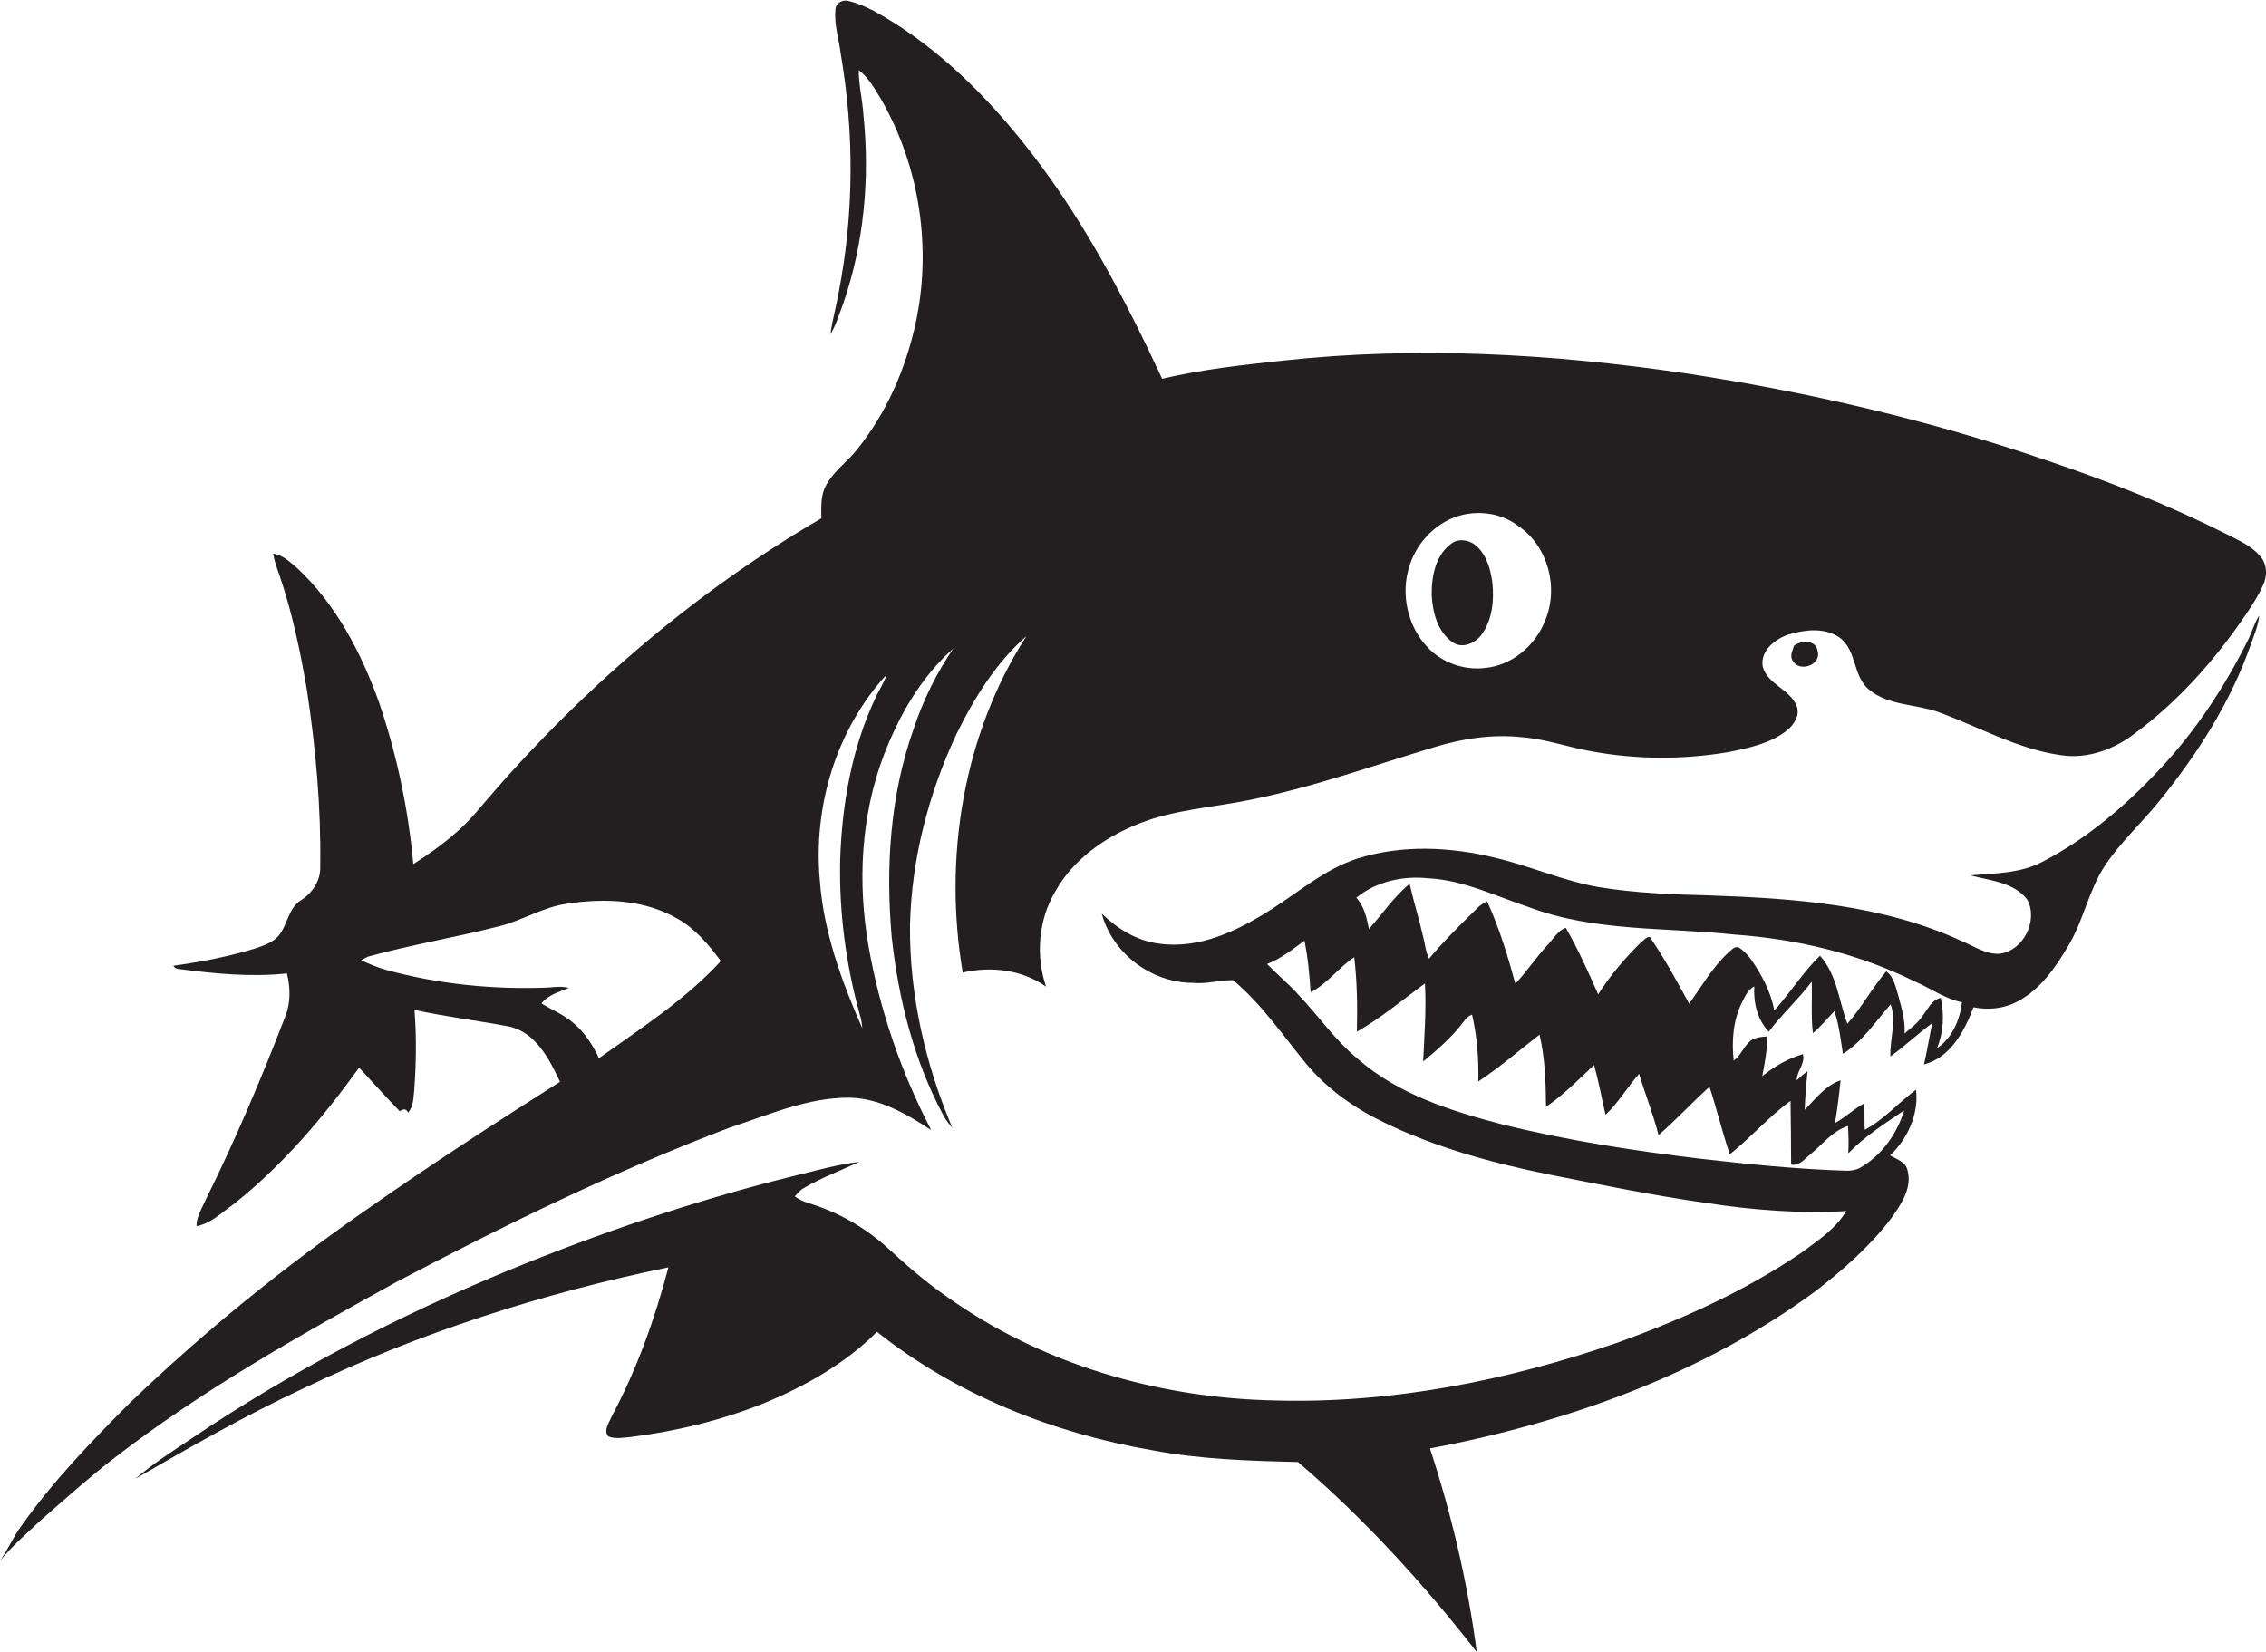 <?xml version="1.0" encoding="utf-8"?>
<!-- Generator: Adobe Illustrator 19.2.0, SVG Export Plug-In . SVG Version: 6.00 Build 0)  -->
<svg version="1.1" id="Layer_1" xmlns="http://www.w3.org/2000/svg" xmlns:xlink="http://www.w3.org/1999/xlink" x="0px" y="0px"
	 viewBox="0 0 769.2 560.9" enable-background="new 0 0 769.2 560.9" xml:space="preserve">
<g>
	<path fill="#231F20" d="M767.2,188.8c-2.9-3.4-7-5.2-10.9-7.2c-19.8-10-40.5-18.2-61.6-25.3c-39.9-13.7-81.2-23.3-122.9-29.6
		c-45-6.6-90.7-9.2-136-4.3c-13.9,1.5-27.8,3-41.3,6.2c-12.4-26.6-26-52.7-43.9-76c-13.3-17.3-28.7-33.2-47.2-44.9
		c-4.9-3-9.9-6.1-15.5-7.4c-1.9-0.5-4.3,0.8-4.3,3c-0.5,5.1,1.2,10,1.8,15c4.6,26.8,4.5,54.3-0.7,81c-0.8,4.7-2.2,9.4-2.8,14.2
		c2-3.3,3-7,4.4-10.6c7-20.4,9-42.3,6.8-63.8c-0.3-5.1-1.6-10.1-1.6-15.3c3.4,2.6,5.5,6.5,7.7,10.1c13.1,22.9,17.2,50.7,11.5,76.4
		c-3.4,15.2-9.8,29.9-19.6,42.1c-3.3,4.3-8.1,7.5-10.7,12.4c-1.9,3.4-1.6,7.4-1.6,11.2c-44,25.6-83,59.5-115.9,98.3
		c-6.3,7.8-14.3,13.8-22.6,19.1c-1.7-18.7-5.6-37.3-11.7-55.1c-6-16.7-14.5-33-27.6-45.3c-2.5-2.1-4.9-4.6-8.3-5
		c0.5,2.8,1.5,5.4,2.4,8c4.2,12.5,6.9,25.4,9.1,38.4c3,19.8,4.8,39.8,4.5,59.8c0.2,4.6-2.5,8.8-6.3,11.3c-4.6,2.7-4.7,8.5-7.9,12.3
		c-2,2.3-5,3.2-7.8,4.2c-9.1,2.8-18.5,4.6-27.9,5.9c0.5,0.7,1.1,1.1,2,1.1c12.1,1.6,24.4,2.8,36.6,1.5c1.2,4.8,1.3,10.1-0.6,14.7
		C88.8,366,80,386.8,70,407c-1.3,3-3.3,5.9-3.3,9.3c4.8-0.8,8.4-4.5,12.3-7.2c16.7-13.2,30.5-29.4,42.9-46.6
		c4.6,4.9,9.1,10,13.8,14.8c1-0.8,2.3-1,2.8,0.5c1.9-2.1,1.8-5,2.1-7.6c0.7-9.1,0.8-18.2,0.1-27.3c10.6,2.3,21.4,3.6,32,5.6
		c9.1,1.9,13.8,11.1,17.4,18.8c-21.7,13.8-43.4,27.8-64.5,42.6c-28.9,20-56.2,42.1-81.5,66.4c-13.2,13.2-26.2,26.7-37,42
		c-2.7,3.7-4.5,8-7.2,11.8c4.1-5.1,9.1-9.4,13.9-13.9c8-7,16-14.2,24.4-20.7c30-23.3,63.3-42,96.5-60.3
		c36.7-19.3,74.1-37.6,112.9-52.3c13.4-4.4,26.8-10.4,41.1-10.2c10.1,0.3,19.2,5.6,27.4,11c-10.2-19.6-17.5-40.8-21.3-62.6
		c-3.7-21.4-2.6-43.9,5.1-64.4c5.2-13.6,12.7-26.8,23.7-36.5c-5.8,8.5-10.3,17.7-13.5,27.4c-8,22.6-9.5,46.9-7.4,70.6
		c2.3,21.1,7.6,42.2,17.8,61c0.8,1.3,1.8,2.6,2.8,3.8c-9.2-21.7-14.6-45.2-14.4-68.8c0.5-22.5,6.3-44.7,15.8-65
		c6-12.2,13.4-24.2,23.7-33.2c-21.5,33.5-28.2,75.3-21.6,114.2c9.6-2.2,20.1-1,28.3,4.8c-3.6-10.5-2.6-22.7,3.1-32.3
		c6.2-11.1,17.2-18.7,28.8-23.2c11.7-4.6,24.4-5.3,36.7-7.8c21.4-4.2,41.9-11.6,62.8-17.9c9.7-3,20-4.6,30.1-3.5
		c7.9,0.6,15.4,3.3,23.1,4.7c15.4,2.9,31.3,3,46.8,0.4c7-1.4,14.4-2.9,20.1-7.4c2.3-1.9,4.5-5.1,3.3-8.2
		c-2.2-5.9-10.2-7.4-11.6-13.8c-0.6-5.3,4.4-9.1,8.9-10.6c5.5-1.6,12-2.4,17,0.9c6.2,4.2,4.6,13.3,10.3,17.9
		c6.6,5.4,15.6,4.8,23.3,7.5c13.8,5,26.9,12.6,41.7,14.7c9,1.4,18.1-1.9,25.2-7.4c14.9-11,27.3-25.1,37.7-40.4
		c2.1-3.1,4.2-6.3,5.7-9.7C769.7,195.8,769.7,191.6,767.2,188.8z M203.3,359.3c-2.2-4.8-5.2-9.3-9.3-12.5c-3.1-2.5-6.8-4-10.2-6.1
		c2.3-3,6.1-3.9,9.3-5.3c-2.4-0.6-4.8-0.3-7.2-0.1c-18.4,0.7-37-1.1-54.8-6c-2.9-0.8-5.8-2-8.5-3.3c0.6-0.3,1.7-0.9,2.3-1.2
		c14.5-4,29.5-6.5,44.1-10.2c8.1-1.9,15.3-6.7,23.7-7.8c12.5-1.9,26.2-1.4,37.4,5.2c6,3.4,10.5,8.8,14.6,14.3
		C232.7,339.4,217.6,349.1,203.3,359.3z M297.1,237.1c-8,17.1-11.3,36.1-11.9,54.9c-0.4,17.9,2,35.8,6.8,53c0.4,1.3,0.6,2.7,0.7,4.1
		c-7-15.9-13.1-32.6-14.4-50.1c-2.3-25.1,5.5-51.3,22.7-70C300.1,231.9,298.3,234.4,297.1,237.1z M524.5,210.7
		c-3.3,8.5-11.3,15.3-20.5,16.1c-7,0.8-14.2-1.7-19.1-6.7c-7.1-7.2-9.6-18.5-6.4-28.1c2.6-8.2,9.5-15.2,18-17.2
		c6.5-1.5,13.6-0.3,18.9,3.8C525.5,185.4,529.2,199.6,524.5,210.7z"/>
	<path fill="#231F20" d="M501.4,185.6c-2.1-2.1-5.6-2.9-8.2-1.4c-5.8,3.8-7.3,11.3-7.2,17.8c0.3,5.8,1.9,12.4,7,16
		c3.4,2.5,8.1,0.3,10.2-2.9c3.4-5,4-11.3,3.4-17.2C506,193.5,504.8,188.8,501.4,185.6z"/>
	<path fill="#231F20" d="M733.1,261.2c-11.5,12.3-24.6,23.5-39.6,31.3c-7.6,4.1-16.4,4-24.7,4.7c6.7,1.8,14.9,2.3,19.4,8.3
		c3.7,7.1-1.3,17.2-9.3,18.3c-4.6,0.4-8.7-2.5-12.8-4.2c-26.9-12.5-57-14.6-86.2-15.6c-12.4-0.3-24.9-0.8-37.2-2.8
		c-12-2.1-23.1-7.1-34.9-9.9c-15.3-3.8-31.8-4.6-47,0.2c-10.9,3.5-19.7,11.2-29.3,17.3c-11.2,7.1-24.2,13.5-37.9,11.6
		c-7.6-0.9-14.2-5-19.6-10.2c3.6,13.5,16.9,23.5,30.9,23.5c4.6,0.5,9.2-1,13.7-0.9c9.7,8.1,16.9,18.8,24.9,28.5
		c7.1,8.5,16.3,15,26.3,19.8c17.7,8.6,36.9,13.8,56.1,17.7c17.8,3.5,35.7,7.2,53.7,9.7c15.6,2.4,31.4,3.6,47.1,2.7
		c-3.5,6-9.5,9.9-15,14c-19.4,13.2-41,22.9-63,30.8c-37.2,12.8-76.5,20.6-115.9,19.5c-39.6-0.8-79.5-12.3-111.9-35.6
		c-7-4.9-13.4-10.5-19.6-16.2c-7.6-6.9-16.7-12.1-26.5-15.1c-1.8-0.5-3.5-1.3-5-2.4c1-1.1,1.9-2.2,3.2-2.9c6-3.5,12.5-5.9,18.7-8.8
		c-7.7,0.9-15.2,3.1-22.7,4.9c-33.1,8.2-65.4,19.2-96.8,32.1c-37.4,15.5-73.5,34.2-107,56.8c-6.6,4.4-13.3,8.7-19.3,13.8
		c18.7-10.8,37.5-21.6,57.1-30.7c39.3-18.9,81.2-32.3,123.9-41.1c-4.6,17.5-10.7,34.6-19.2,50.5c-0.8,2.1-3,4.8-1.2,6.9
		c2.4,1,5.1,0.4,7.6,0.2c15.3-1.9,30.5-5.6,44.8-11.3c14.2-5.8,27.9-13.5,38.8-24.4c26.9,21.4,59.8,34.4,93.4,40.2
		c16.3,3.1,33,3.6,49.5,4c22.5,19.2,42.5,41.2,60.7,64.5c-3.1-23.4-8.5-46.6-15.9-69.1c46.6-8.8,92.6-25.2,131-53.5
		c9.3-7.2,18.2-15,25.4-24.4c3.4-4.8,7.4-10.4,5.7-16.6c-0.6-2.8-3.7-3.7-5.9-5c5.9-5.6,9.8-14,8.8-22.3
		c-5.9,4.3-10.8,10.1-17.4,13.6c-0.1-3-0.1-6-0.3-8.9c-3.5,1.9-6.3,4.7-9.8,6.6c0.8-4.8,1.4-9.7,1.9-14.5c-5.1,1.7-8.5,6.3-12.2,10
		c0.2-4.4,0.5-8.8,1-13.1c-1.3,0.9-2.5,2-3.7,3.1c0-3.2,3-5.6,2.1-8.9c-5.1,1.5-9.7,4.2-13.8,7.5c0.9-4.5,1.7-9,1.7-13.5
		c-1.9,0.1-4,0.3-5.6,1.4c-2.4,1.9-3.3,5.1-5.8,6.8c-0.7-6.7-0.2-13.8,2.9-19.9c1-2,2-4.2,4.1-5.3c-0.3,5.6,1,11.2,4.9,15.4
		c4.5-6,10.1-11,14.6-17c0.2,5.8-0.3,11.7,0.4,17.5c2.7-2.3,4.9-5,7.3-7.5c1.6,4.7,2.1,9.6,2.9,14.5c6.7-4.2,11.1-11,16.2-16.8
		c2,5.8-0.3,11.8-0.1,17.7c4.9-3.5,9.3-7.7,14.2-11.3c-1,4.7-1.7,9.4-2.8,14c9-2.3,13.8-11.4,16.8-19.4c5,1,10.4,0.5,15-2
		c7.8-4.1,12.9-11.6,17.2-18.9c5.2-8.6,6.9-18.9,12.5-27.3c5.3-7.9,12.3-14.3,18.3-21.7c13.1-16.1,24.5-34,31.3-53.7
		c1.1-3.1,2.4-6.1,2.7-9.4c-1.7,2.6-2.4,5.6-3.8,8.3C755.2,233.2,745.3,248.2,733.1,261.2z M607.8,373.8c0.1,7.2,0.2,14.4,0.2,21.6
		c2.9,0.6,4.7-2.1,6.8-3.7c4-3.3,7.4-7.8,12.5-9.4c0.2,3.1,0.3,6.2,0.1,9.3c5.6-5.8,12.4-10.1,19-14.6c-2.5,8-7.6,15.3-15,19.5
		c-1.4,0.8-3,1-4.5,1c-16.7-0.5-33.3-2.2-49.9-4.1c-22.6-2.7-45.2-6.2-67.3-11.7c-17.2-4.5-34.9-10.1-48.6-22
		c-7.7-6.3-13.4-14.6-20.2-21.8c-3.4-3.8-7.3-7-10.8-10.6c4.7-1.8,8.7-5,12.7-7.9c1.2,5.8,1.7,11.6,2.1,17.5
		c5.7-2.9,9.5-8.4,14.8-11.9c1,8.4,1.1,16.9,0.9,25.3c8.2-4.7,15.5-10.8,23.1-16.4c0.5,8.8-0.2,17.7-0.6,26.5
		c5-4.1,9.9-8.4,13.8-13.6c0.7-1,1.6-1.9,2.8-2.3c1.7,7.4,2.3,15.1,2.1,22.7c7.3-4.8,13.9-10.6,20.8-15.9c1.9,8,2.1,16.3,2.2,24.5
		c6-4.1,11.1-9.3,16.3-14.2c1.6,5.6,2.6,11.3,3.9,16.9c4.4-4.1,7.4-9.4,11.4-13.9c2.1,7,4.8,13.7,6.6,20.8
		c6-5.2,11.4-11.1,17.3-16.4c2.5,7.6,4.3,15.4,6.9,22.9C594.3,386.3,600.3,379.2,607.8,373.8z M657.5,355.9
		c2.3-5.4,2.5-11.5,1.3-17.1c-3.1,0.7-4.3,3.7-6.1,6c-1.6,2.5-4,4.2-6.2,6.1c0.3-4.4-1-8.6-2.1-12.8c-0.9-2.9-1.5-6.4-4.1-8.3
		c-4.8,5.6-8.3,12.2-13.2,17.8c-2.9-7.7-3.5-16.7-9.3-23.1c-5.8,5.6-10.1,12.6-15.5,18.6c-1.2-6.4-4.3-12.2-8-17.5
		c-1.2-1.6-2.6-3-4.2-4c-1.6-0.3-2.5,1.2-3.6,2c-5.3,5-8.9,11.3-13.1,17.2c-4.2-7.7-8.4-15.5-13.4-22.7c-1.3,0-2.1,1.3-3.1,2
		c-5.4,5.3-10.3,11.1-14.4,17.5c-3.4-7.7-6.8-15.3-11-22.6c-2.9,1.1-4.4,4.1-6.5,6.2c-3.7,4.1-6.8,8.7-10.6,12.8
		c-2.6-9.5-5.5-19-9.6-28c-1.3,0.7-2.5,1.4-3.5,2.5c-5.6,5.5-11.2,11-16.2,17c-1.1-2.2-1.3-4.6-1.9-7c-1.4-6.2-3.3-12.3-4.7-18.4
		c-5.4,4.4-9.2,10.2-13.8,15.3c-0.8-3.8-1.6-7.7-4.3-10.6c6.7-5.5,15.8-7.5,24.4-6.6c12,0.6,23,6.1,34.2,9.8
		c22.3,8.4,46.4,6.8,69.7,9.3c21.1,1.5,42,6.4,61,15.8c5.5,2.3,10.4,6,16.3,7.2C665.3,346.2,662.7,352.5,657.5,355.9z"/>
	<path fill="#231F20" d="M617,221c-0.6-3.8-5.5-3.6-8-1.8c-0.5,1.7-1.6,3.6-0.4,5.2C610.8,228.4,618.4,225.8,617,221z"/>
</g>
</svg>
